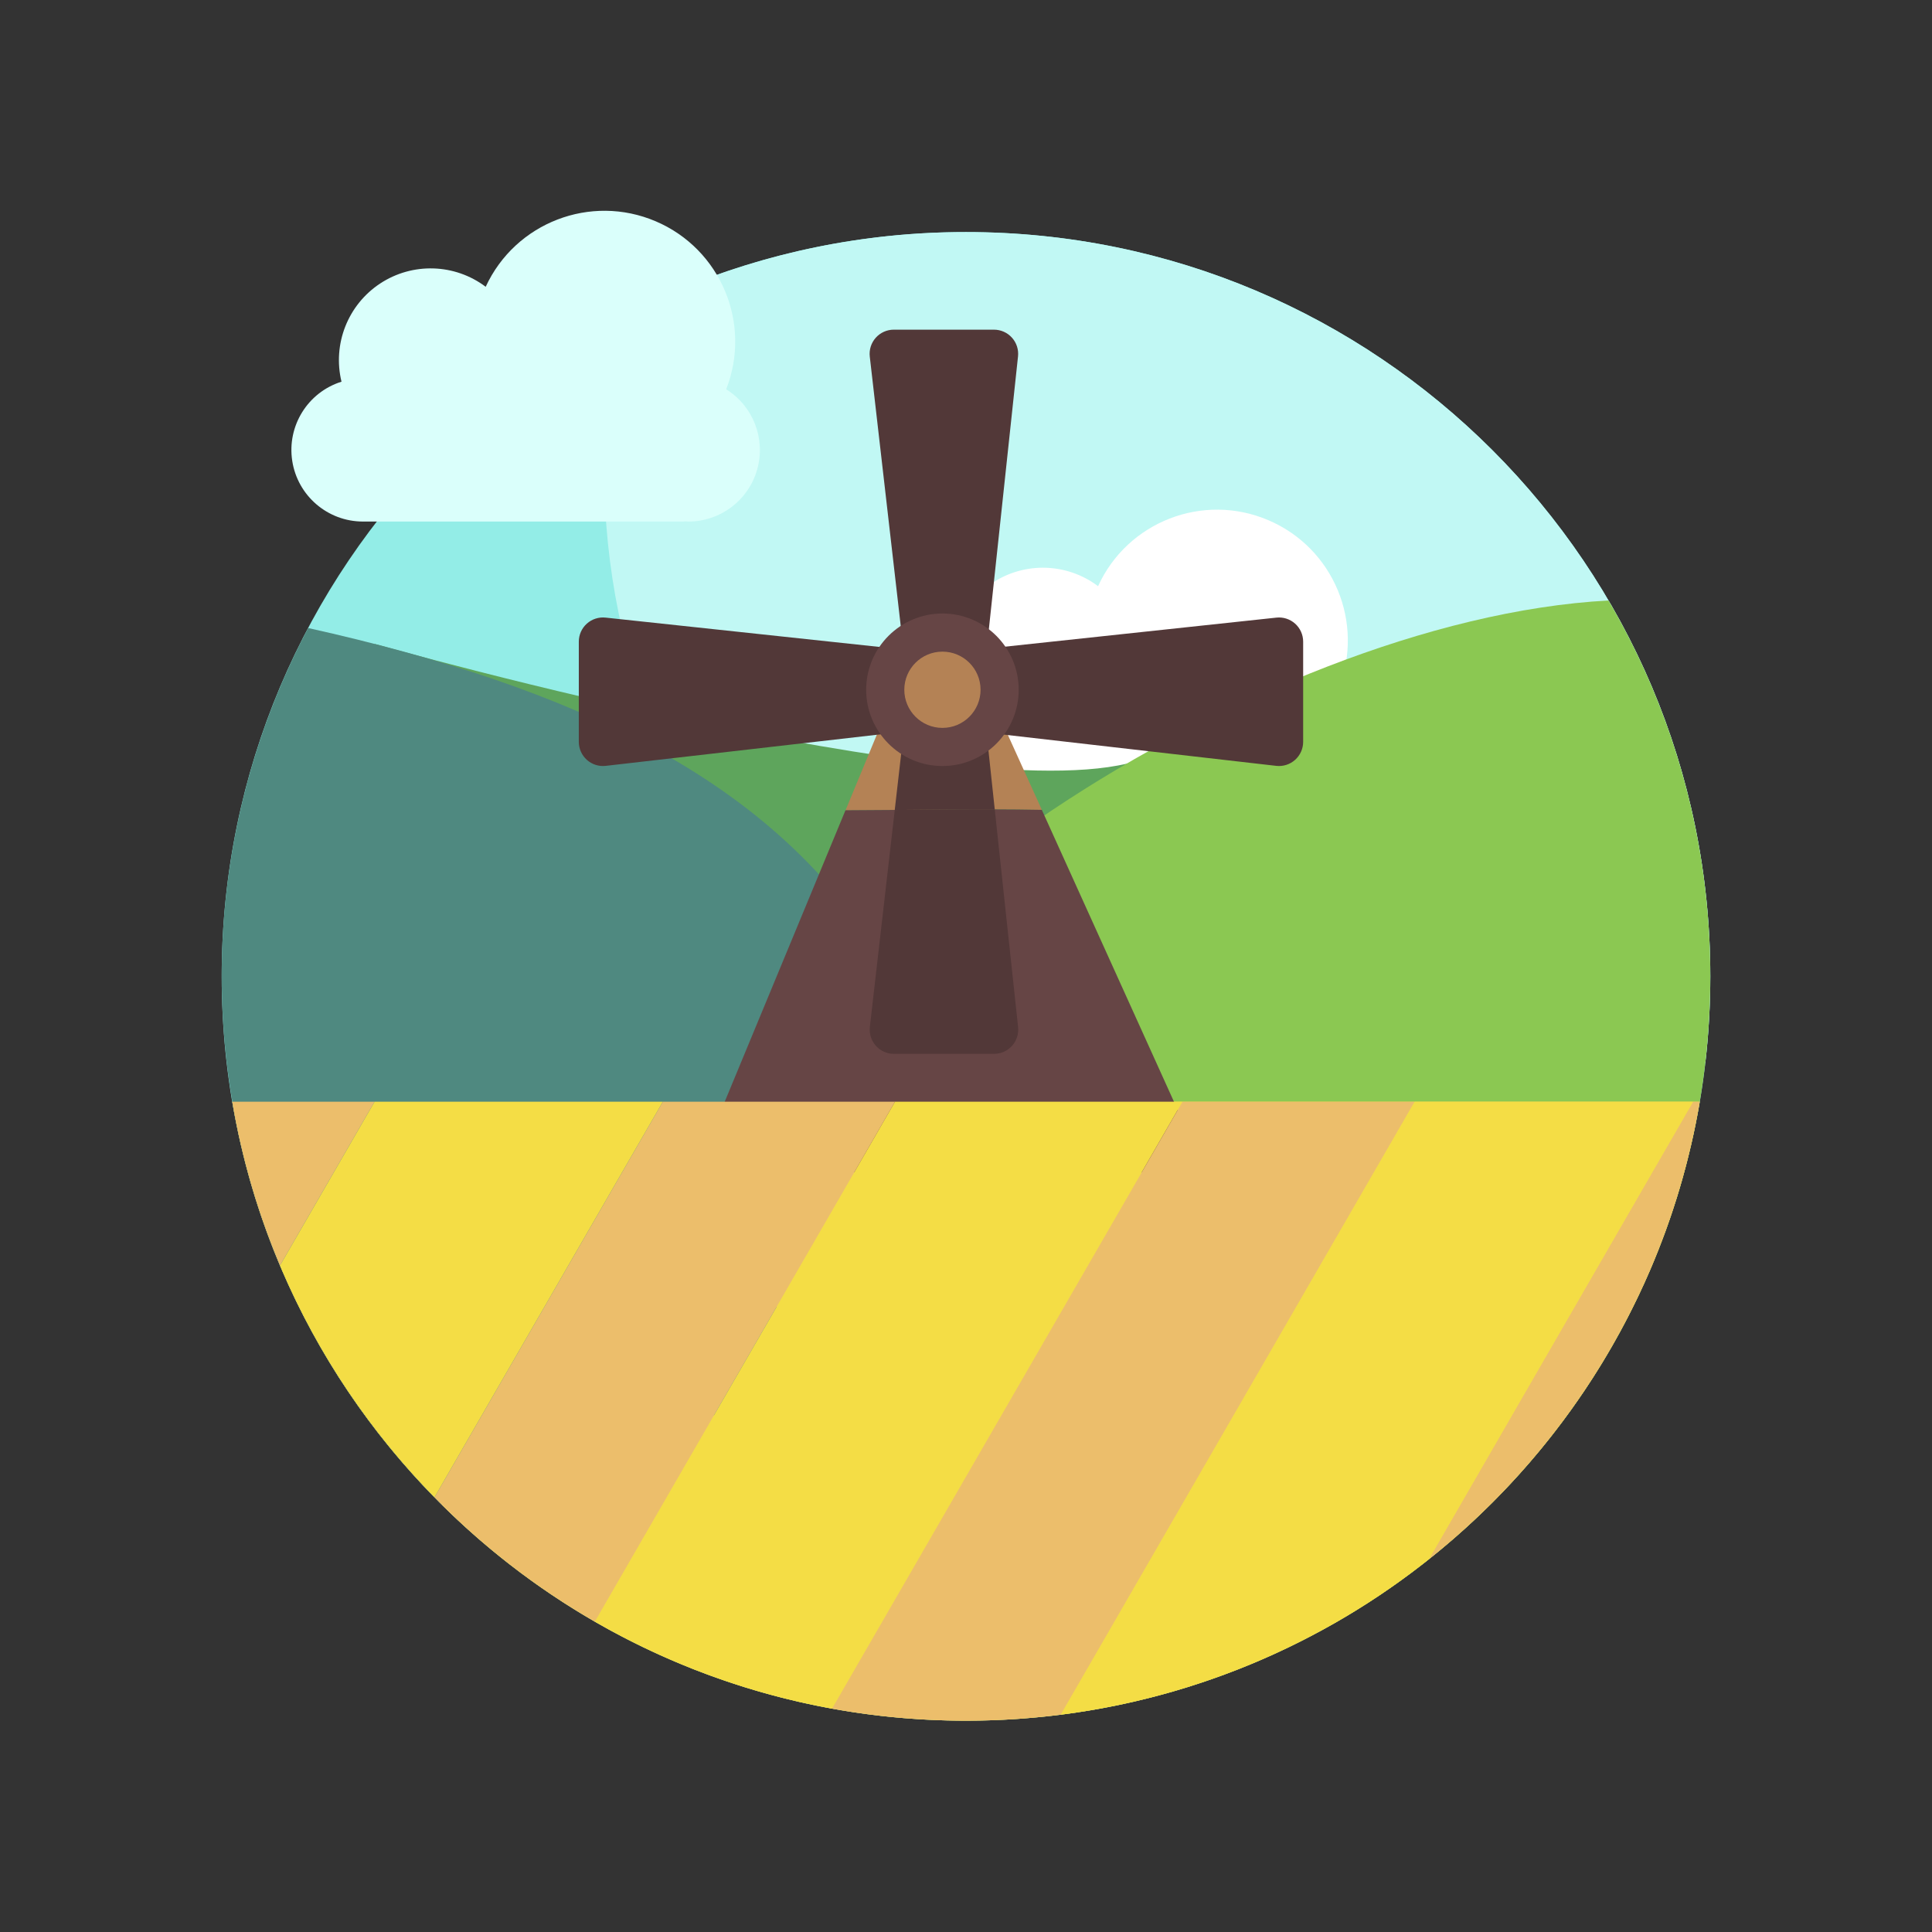 <?xml version="1.0" standalone="no"?><!DOCTYPE svg PUBLIC "-//W3C//DTD SVG 1.1//EN" "http://www.w3.org/Graphics/SVG/1.1/DTD/svg11.dtd"><svg height="1024" node-id="1" sillyvg="true" template-height="1024" template-width="1024" version="1.1" viewBox="0 0 1024 1024" width="1024" xmlns="http://www.w3.org/2000/svg" xmlns:xlink="http://www.w3.org/1999/xlink"><rect x="0" y="0" width="1024" height="1024" fill="#333333" stroke="none"/><defs node-id="30"></defs><path d="M 512.00 123.00 C 294.12 123.00 117.50 299.62 117.50 517.50 C 117.50 735.38 294.12 912.00 512.00 912.00 C 729.88 912.00 906.50 735.38 906.50 517.50 C 906.50 299.62 729.88 123.00 512.00 123.00 Z M 439.47 429.48 C 494.70 429.48 547.95 427.48 603.18 431.48 C 548.00 427.50 494.70 429.48 439.47 429.48 Z" fill="#93ede7" fill-rule="nonzero" node-id="32" stroke="none" target-height="789" target-width="789" target-x="117.5" target-y="123"></path><path d="M 512.00 123.00 C 448.29 122.91 385.51 138.32 329.09 167.91 C 323.21 194.62 320.24 221.88 320.25 249.23 C 320.25 457.05 488.73 625.53 696.55 625.53 C 770.26 625.64 842.37 604.00 903.84 563.31 C 905.61 548.10 906.49 532.81 906.50 517.50 C 906.50 299.62 729.88 123.00 512.00 123.00 Z M 439.47 429.48 C 494.70 429.48 547.95 427.48 603.18 431.48 C 548.00 427.50 494.70 429.48 439.47 429.48 Z" fill="#c1f8f4" fill-rule="nonzero" node-id="34" stroke="none" target-height="502.73" target-width="586.26" target-x="320.24" target-y="122.91"></path><path d="M 709.49 365.00 C 723.35 330.05 706.81 290.42 672.22 275.69 C 637.63 260.95 597.60 276.48 582.00 310.69 C 565.60 298.33 543.20 297.61 526.05 308.90 C 508.89 320.19 500.69 341.05 505.56 361.00 C 487.68 366.61 476.57 384.43 479.42 402.96 C 482.26 421.48 498.20 435.15 516.94 435.14 L 686.48 435.14 C 686.99 435.12 687.50 435.07 688.00 435.00 C 688.49 435.00 689.00 435.08 689.47 435.08 C 706.38 435.06 721.24 423.85 725.89 407.58 C 730.53 391.32 723.84 373.95 709.49 365.00 Z" fill="#ffffff" fill-rule="nonzero" node-id="36" stroke="none" target-height="174.2" target-width="253.96" target-x="476.57" target-y="260.95"></path><path d="M 198.52 341.28 C 198.52 341.28 545.00 439.09 613.38 398.68 L 613.38 501.79 L 277.38 525.19 Z" fill="#5ea55c" fill-rule="nonzero" node-id="38" stroke="none" target-height="183.91" target-width="414.86" target-x="198.52" target-y="341.28"></path><path d="M 852.54 318.27 C 758.67 323.34 647.04 369.67 557.69 429.38 C 572.76 429.73 587.90 430.38 603.18 431.45 C 587.90 430.36 572.76 429.73 557.69 429.38 C 522.62 452.81 490.98 478.31 465.20 504.19 C 422.82 546.71 396.26 590.24 396.26 627.31 C 396.26 660.04 407.48 691.31 427.31 719.83 C 477.84 792.52 584.31 847.27 703.48 862.46 C 824.56 795.11 906.48 665.88 906.48 517.46 C 906.58 447.44 887.96 378.67 852.54 318.27 Z" fill="#8bc852" fill-rule="nonzero" node-id="40" stroke="none" target-height="544.19" target-width="510.32" target-x="396.26" target-y="318.27"></path><path d="M 123.10 583.92 C 128.33 614.77 137.23 644.89 149.62 673.62 C 210.11 813.84 349.58 912.00 512.00 912.00 C 674.42 912.00 813.89 813.84 874.38 673.62 C 886.77 644.89 895.67 614.77 900.90 583.92 Z" fill="#f4dd45" fill-rule="nonzero" node-id="42" stroke="none" target-height="328.08" target-width="777.8" target-x="123.1" target-y="583.92"></path><path d="M 874.38 673.62 C 886.77 644.89 895.67 614.77 900.90 583.92 L 897.34 583.92 L 757.34 826.41 C 808.33 785.88 848.53 733.40 874.38 673.62 Z" fill="#ecbe6b" fill-rule="nonzero" node-id="44" stroke="none" target-height="242.49" target-width="143.56" target-x="757.34" target-y="583.92"></path><path d="M 384.89 206.34 C 398.57 171.44 382.02 131.99 347.54 117.29 C 313.06 102.59 273.14 117.96 257.43 152.00 C 241.03 139.67 218.65 138.98 201.51 150.25 C 184.38 161.53 176.17 182.36 181.00 202.30 C 163.13 207.92 152.05 225.74 154.89 244.25 C 157.73 262.76 173.66 276.43 192.39 276.43 L 361.87 276.43 C 362.36 276.43 362.86 276.40 363.35 276.35 C 363.84 276.35 364.35 276.43 364.82 276.43 C 381.75 276.44 396.63 265.23 401.29 248.96 C 405.96 232.68 399.26 215.29 384.89 206.34 Z" fill="#dafffb" fill-rule="nonzero" node-id="46" stroke="none" target-height="173.85" target-width="253.91" target-x="152.05" target-y="102.59"></path><path d="M 163.32 332.86 C 82.11 486.38 110.80 674.94 234.00 797.35 C 308.43 784.61 377.93 756.68 427.35 719.83 C 407.52 691.32 396.30 660.04 396.30 627.31 C 396.30 590.24 422.86 546.71 465.24 504.19 C 408.00 413.27 304.80 364.37 163.32 332.86 Z" fill="#4f8980" fill-rule="nonzero" node-id="48" stroke="none" target-height="464.49" target-width="383.13" target-x="82.11" target-y="332.86"></path><path d="M 509.05 366.64 L 492.84 366.64 C 486.33 366.64 480.86 361.76 480.11 355.29 L 461.00 189.00 C 460.58 185.37 461.74 181.74 464.17 179.01 C 466.60 176.29 470.08 174.73 473.73 174.73 L 526.83 174.73 C 530.46 174.73 533.93 176.27 536.36 178.98 C 538.79 181.68 539.96 185.29 539.57 188.90 L 521.79 355.19 C 521.09 361.70 515.60 366.64 509.05 366.64 Z" fill="#523838" fill-rule="nonzero" node-id="50" stroke="none" target-height="191.91" target-width="79.38" target-x="460.58" target-y="174.73"></path><path d="M 552.21 429.25 L 531.00 382.49 L 467.60 382.49 L 448.14 429.49 C 483.20 429.34 517.56 428.59 552.21 429.25 Z" fill="#b48255" fill-rule="nonzero" node-id="52" stroke="none" target-height="47" target-width="104.07" target-x="448.14" target-y="382.49"></path><path d="M 639.19 621.39 L 552.19 429.25 C 517.54 428.59 483.19 429.34 448.12 429.46 L 368.60 621.39 Z" fill="#664545" fill-rule="nonzero" node-id="54" stroke="none" target-height="192.8" target-width="270.59" target-x="368.6" target-y="428.59"></path><path d="M 527.24 429.00 C 509.60 428.95 491.97 429.13 474.24 429.29 L 461.04 544.29 C 460.63 547.92 461.78 551.55 464.21 554.27 C 466.64 557.00 470.12 558.56 473.77 558.56 L 526.87 558.56 C 530.50 558.56 533.97 557.02 536.40 554.31 C 538.83 551.61 540.00 548.00 539.61 544.39 Z" fill="#523838" fill-rule="nonzero" node-id="56" stroke="none" target-height="129.61" target-width="79.37" target-x="460.63" target-y="428.95"></path><path d="M 527.24 429.00 L 521.79 378.09 C 521.09 371.58 515.60 366.64 509.05 366.64 L 492.84 366.64 C 486.33 366.64 480.85 371.53 480.11 378.00 L 474.23 429.30 C 492.00 429.13 509.60 429.00 527.24 429.00 Z" fill="#523838" fill-rule="nonzero" node-id="58" stroke="none" target-height="62.66" target-width="53.01" target-x="474.23" target-y="366.64"></path><path d="M 498.74 357.90 L 498.74 374.11 C 498.74 380.62 493.86 386.09 487.39 386.84 L 321.05 405.92 C 317.42 406.34 313.79 405.18 311.06 402.75 C 308.34 400.32 306.78 396.84 306.78 393.19 L 306.78 340.09 C 306.78 336.45 308.33 332.97 311.04 330.54 C 313.76 328.11 317.38 326.95 321.00 327.35 L 487.34 345.16 C 493.83 345.88 498.74 351.37 498.74 357.90 Z" fill="#523838" fill-rule="nonzero" node-id="60" stroke="none" target-height="79.39" target-width="191.96" target-x="306.78" target-y="326.95"></path><path d="M 498.74 357.90 L 498.74 374.11 C 498.74 380.62 503.62 386.09 510.09 386.84 L 676.43 405.92 C 680.06 406.34 683.69 405.18 686.42 402.75 C 689.14 400.32 690.70 396.84 690.70 393.19 L 690.70 340.09 C 690.70 336.46 689.16 332.99 686.45 330.56 C 683.75 328.13 680.14 326.96 676.53 327.35 L 510.19 345.16 C 503.68 345.86 498.74 351.35 498.74 357.90 Z" fill="#523838" fill-rule="nonzero" node-id="62" stroke="none" target-height="79.38" target-width="191.96" target-x="498.74" target-y="326.96"></path><path d="M 749.79 583.92 L 562.21 908.82 C 633.58 899.75 701.08 871.25 757.34 826.41 L 897.34 583.92 Z" fill="#f4dd45" fill-rule="nonzero" node-id="64" stroke="none" target-height="324.9" target-width="335.13" target-x="562.21" target-y="583.92"></path><path d="M 474.37 583.92 L 315.27 859.50 C 354.22 881.97 396.75 897.58 441.00 905.62 L 626.73 583.92 Z" fill="#f4dd45" fill-rule="nonzero" node-id="66" stroke="none" target-height="321.7" target-width="311.46" target-x="315.27" target-y="583.92"></path><path d="M 198.52 583.92 L 148.42 670.70 C 148.82 671.70 149.21 672.65 149.62 673.62 C 168.90 718.24 196.24 758.92 230.28 793.62 L 351.34 583.92 Z" fill="#f4dd45" fill-rule="nonzero" node-id="68" stroke="none" target-height="209.7" target-width="202.92" target-x="148.42" target-y="583.92"></path><path d="M 123.10 583.92 C 128.15 613.73 136.65 642.85 148.42 670.70 L 198.52 583.92 Z" fill="#ecbe6b" fill-rule="nonzero" node-id="70" stroke="none" target-height="86.78" target-width="75.42" target-x="123.1" target-y="583.92"></path><path d="M 351.34 583.92 L 230.28 793.61 C 255.48 819.34 284.08 841.51 315.28 859.50 L 474.38 583.92 Z" fill="#ecbe6b" fill-rule="nonzero" node-id="72" stroke="none" target-height="275.58" target-width="244.1" target-x="230.28" target-y="583.92"></path><path d="M 626.76 583.92 L 441.00 905.62 C 480.99 912.87 521.86 913.95 562.18 908.82 L 749.76 583.92 Z" fill="#ecbe6b" fill-rule="nonzero" node-id="74" stroke="none" target-height="330.03" target-width="308.76" target-x="441" target-y="583.92"></path><path d="M 539.93 365.59 C 539.93 387.91 521.83 406.01 499.51 406.01 C 477.19 406.01 459.09 387.91 459.09 365.59 C 459.09 343.27 477.19 325.17 499.51 325.17 C 521.83 325.17 539.93 343.27 539.93 365.59 Z" fill="#664545" fill-rule="nonzero" node-id="76" stroke="none" target-height="80.84" target-width="80.84" target-x="459.09" target-y="325.17"></path><path d="M 519.72 365.59 C 519.72 376.75 510.67 385.80 499.51 385.80 C 488.35 385.80 479.30 376.75 479.30 365.59 C 479.30 354.43 488.35 345.38 499.51 345.38 C 510.67 345.38 519.72 354.43 519.72 365.59 Z" fill="#b48255" fill-rule="nonzero" node-id="78" stroke="none" target-height="40.42" target-width="40.42" target-x="479.3" target-y="345.38"></path></svg>